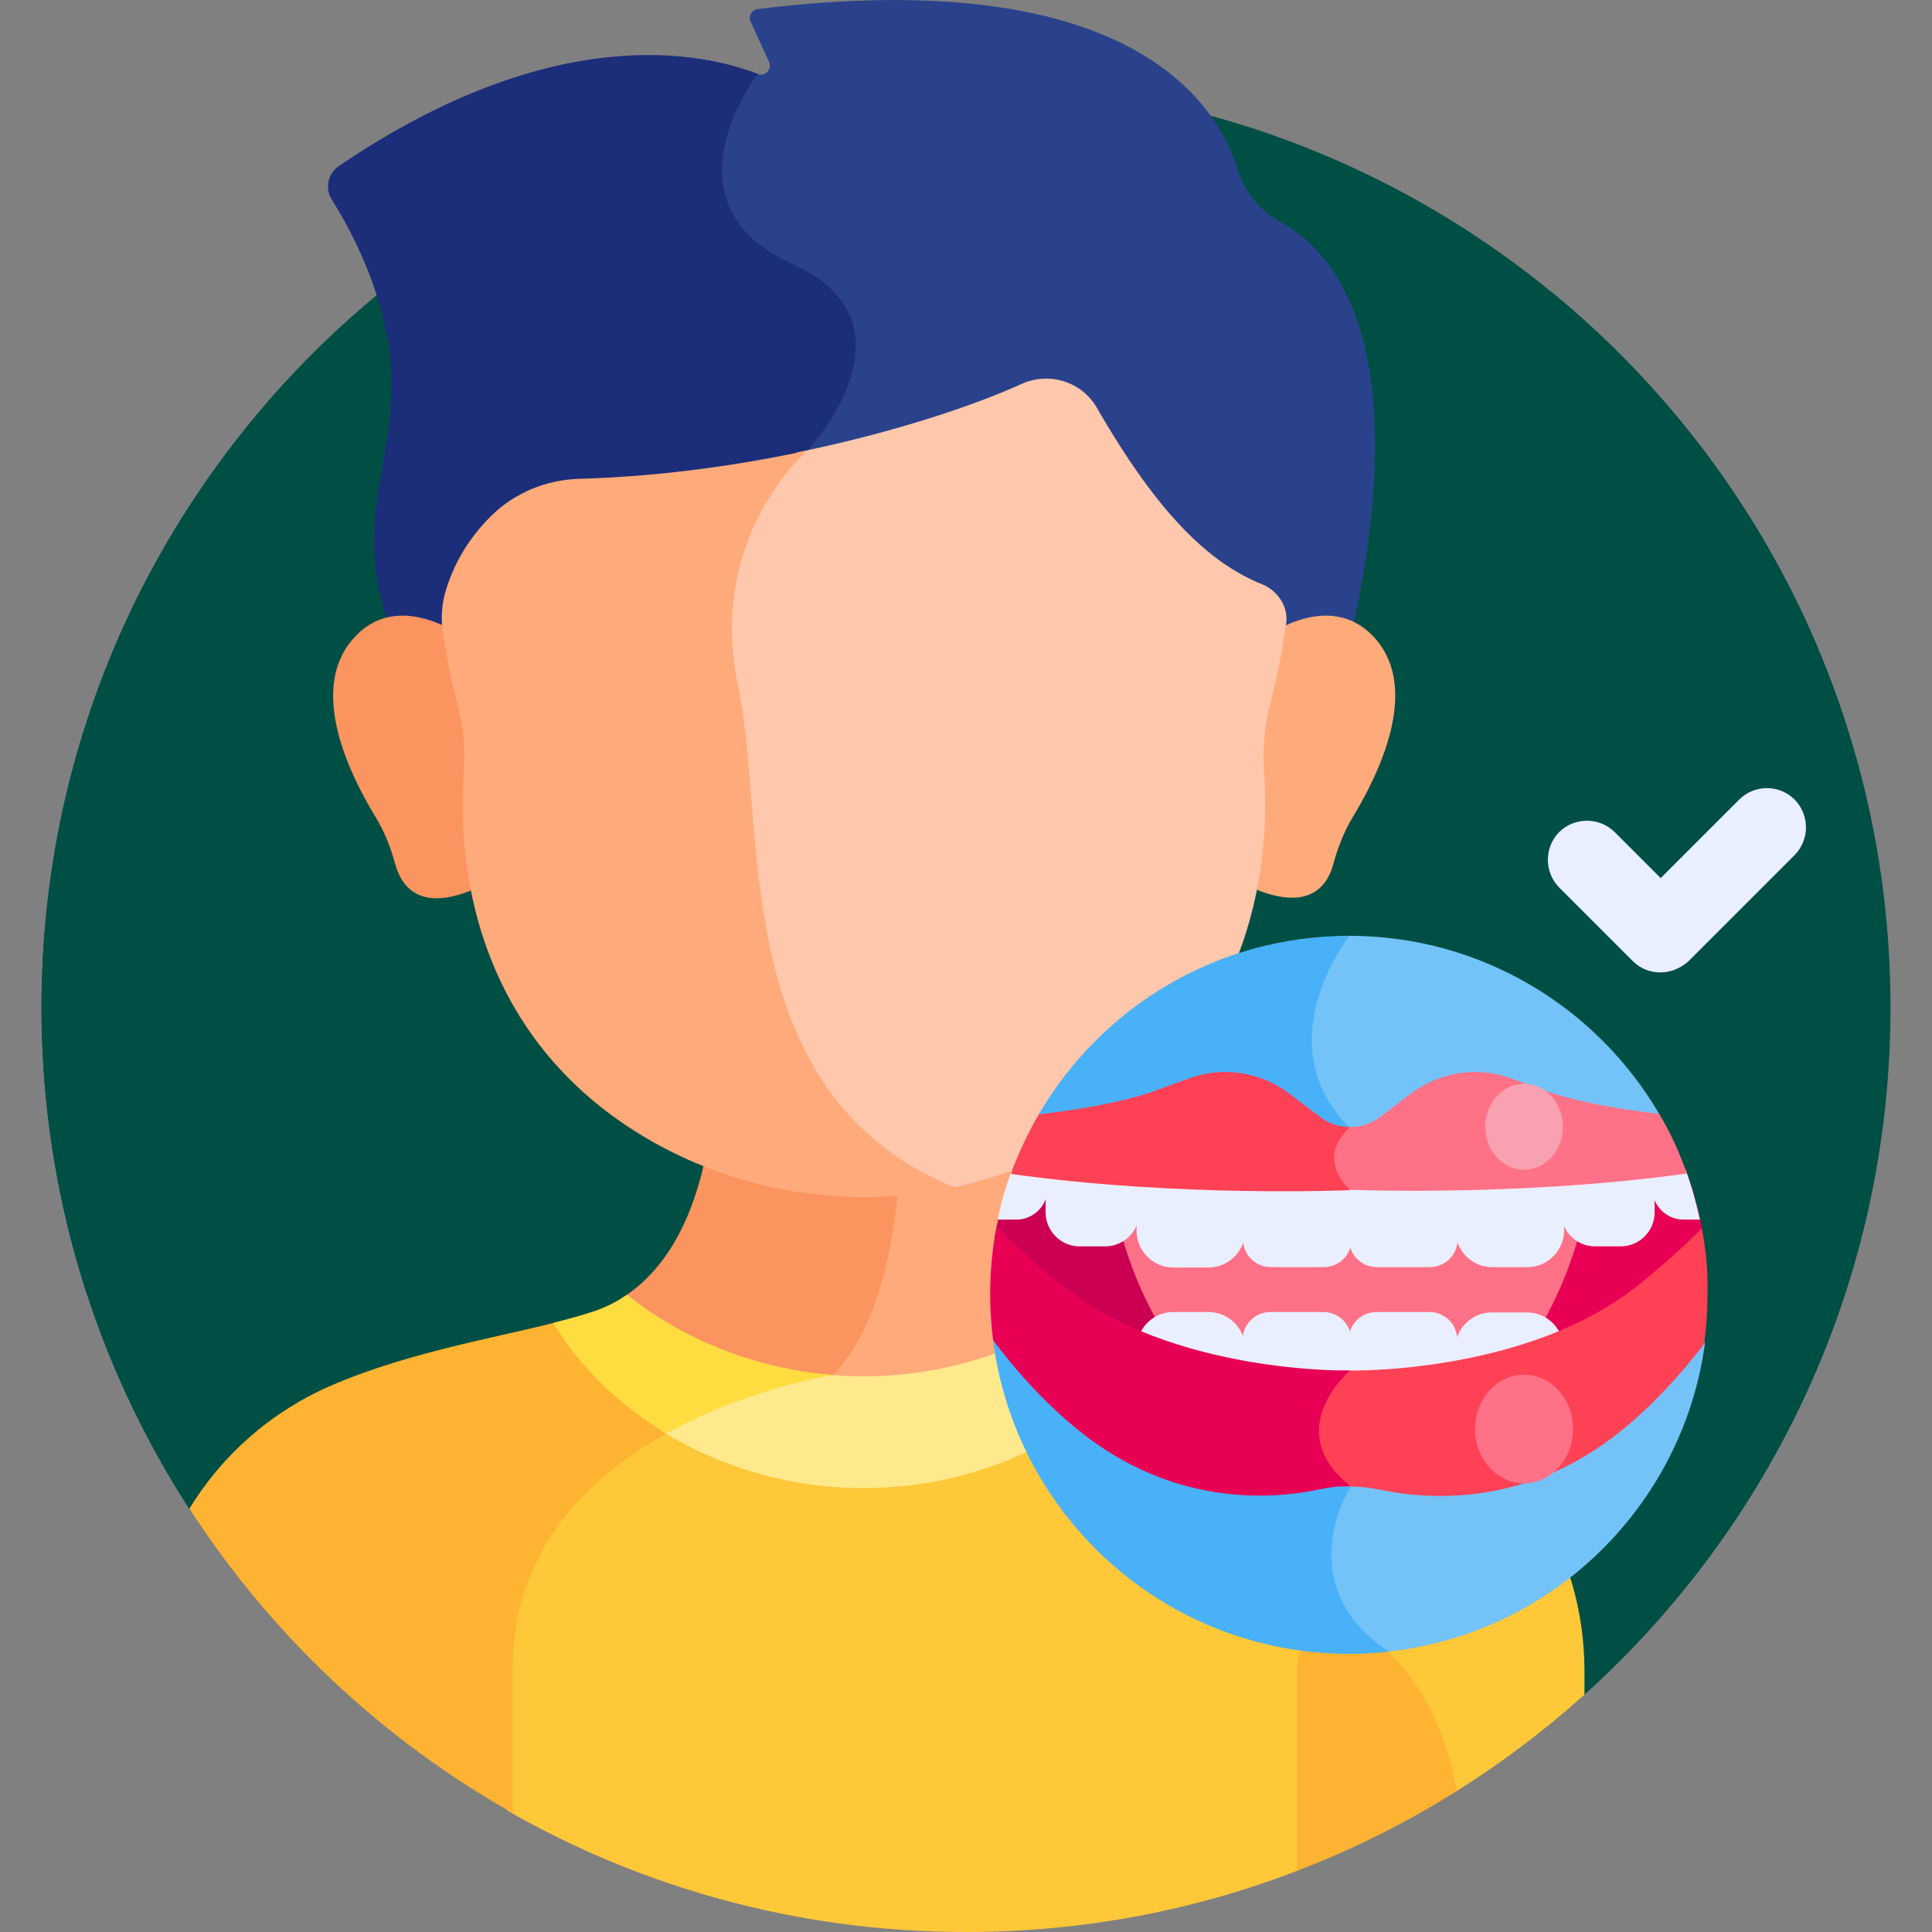 <?xml version="1.0" encoding="utf-8"?>
<!-- Generator: Adobe Illustrator 26.0.3, SVG Export Plug-In . SVG Version: 6.00 Build 0)  -->
<svg version="1.1" id="Layer_1" xmlns="http://www.w3.org/2000/svg" xmlns:xlink="http://www.w3.org/1999/xlink" x="0px" y="0px"
	 viewBox="0 0 512 512" style="enable-background:new 0 0 512 512;" xml:space="preserve">
<rect x="0" y="0" width="512" height="512" fill="#808080" stroke="none"/>
<style type="text/css">
	.st0{fill:#004F44;}
	.st1{fill:#FFC839;}
	.st2{fill:#FFB332;}
	.st3{fill:#2A428C;}
	.st4{fill:#1C2E7A;}
	.st5{fill:#FFAA7B;}
	.st6{fill:#FC9460;}
	.st7{fill:#FFE98D;}
	.st8{fill:#FFDD40;}
	.st9{fill:#FFC7AB;}
	.st10{fill:#73C3F9;}
	.st11{fill:#49B1F7;}
	.st12{fill:#CC0053;}
	.st13{fill:#E80054;}
	.st14{fill:#FF7186;}
	.st15{fill:#E9EFFF;}
	.st16{fill:#FF4155;}
	.st17{fill:#F9A0B1;}
</style>
<path class="st0" d="M419.9,449.1C469.7,404.2,501,339.3,501,267c0-135.3-109.7-245-245-245S11,131.7,11,267
	c0,49,14.4,94.6,39.1,132.8L419.9,449.1z"/>
<path class="st1" d="M370.7,367.4c-22.2-9.7-47-13.2-64.9-18.3c-6.3,10.8-15.9,21.2-30.4,29.5c-28.7,16.2-64.1,16.2-92.8,0
	c-1.1-0.6-2.2-1.3-3.2-1.9c-0.6,0.3-1.2,0.6-1.8,1c-28.3,15.1-43.2,37.3-43.2,64.3v37.8C170.2,500.3,211.7,512,256,512
	c30.9,0,60.5-5.7,87.7-16.2l42.4-21.2c12-7.5,23.3-16.1,33.8-25.5v-6.3C419.9,410.1,400.7,380.4,370.7,367.4L370.7,367.4z"/>
<path class="st2" d="M135.9,441.9c0-33.6,23-53.2,45.1-64.3c-13.6-8.1-22.7-18.1-28.7-28.5c-17.6,5-42.5,8.5-64.8,18.2
	c-15.8,6.9-28.7,18.4-37.3,32.5c21.6,33.4,51,61.1,85.7,80.7C135.9,470.2,135.9,457.5,135.9,441.9L135.9,441.9z"/>
<path class="st2" d="M386.1,474.6c-4-22.1-14.4-34.7-23.9-41.8c-7.6-5.7-18.5-0.1-18.5,9.4v53.6C358.6,490.1,372.8,483,386.1,474.6z
	"/>
<path class="st3" d="M339,58.6c-5.2-2.9-9.1-7.6-10.8-13.2c-5.5-18.2-28.9-55.1-127.4-43c-1.6,0.2-2.5,1.9-1.9,3.3l4.9,10.7
	c0.9,1.9-1,4-3,3.2c-1-0.4-2.2-0.8-3.6-1.3l1.6,1.5c-2.8,4-11.6,18.1-8.2,31.8c2.1,8.4,8.4,15,18.6,19.6c9,4.1,14.3,9.6,15.7,16.5
	c2.8,14-11,29.5-12,30.5c-1.5,1.3-22.1,20.1-20.3,52.5h164.9C364.1,143.2,375.1,78.6,339,58.6z"/>
<path class="st4" d="M214,119.4c0,0,31.4-33.5-4.1-49.5s-9.1-50.3-9.1-50.3C186.7,14.1,147.2,5,89.8,44c-2.9,2-3.8,6-1.8,9
	c4.4,7,11.7,20.4,14.6,36.2c5.7,31.4-12.3,47.7,2.6,81.6h88.9C192.2,137.7,214,119.4,214,119.4L214,119.4z"/>
<path class="st5" d="M364.7,169.5c-8.6-10-20-6-26.1-2.7c-0.9,6.2-2.2,12.7-4,19.6c-1.6,6-2.2,12.1-1.7,18.2
	c0.5,7.1,0.6,18-1.7,30.4c15.7,7.1,20.7-0.3,22.2-6.2c1.2-4.4,2.9-8.7,5.3-12.6C365.4,205.1,376.2,183,364.7,169.5L364.7,169.5z"/>
<path class="st6" d="M125.2,204.6c0.4-6.1-0.2-12.3-1.7-18.2c-1.8-6.9-3.1-13.4-4-19.6c-6.1-3.3-17.6-7.3-26.1,2.7
	c-11.6,13.5-0.8,35.6,6,46.8c2.4,3.9,4.1,8.1,5.3,12.6c1.6,5.9,6.5,13.4,22.2,6.2C124.6,222.6,124.7,211.7,125.2,204.6L125.2,204.6z
	"/>
<path class="st5" d="M271.1,306.8c-11.1,4.4-22.8,7-34.5,7.8c-1.5,15.7-5.5,36.9-16.6,48.3c-1,0.2-3.4,0.6-6.8,1.4
	c23.4,3.5,47.7-0.8,68.8-12.9c4.1-2.3,7.8-4.9,11.2-7.5C279.9,335.7,273.8,320,271.1,306.8z"/>
<path class="st6" d="M186.9,306.8c-2.7,13.2-8.8,28.9-22.1,37.2c3.5,2.7,7.3,5.3,11.6,7.7c12.8,7.3,26.9,11.7,41.2,13.3
	c2-0.4,3.1-0.6,3.1-0.6c11.7-11.7,15.9-33.7,17.4-49.8C220.8,315.9,203.3,313.4,186.9,306.8z"/>
<path class="st7" d="M301.2,347.7c-3.5-1.1-6.6-2.7-9.4-4.6c-3.6,2.8-7.5,5.5-11.9,8.1c-19.7,11.3-42.4,15.5-64.3,12.7
	c-7.6,1.7-22.9,5.7-38.1,13.8c-0.8,0.4-1.6,0.9-2.5,1.3c1.1,0.7,2.2,1.3,3.3,2c31.4,17.9,70.2,17.8,101.5-0.2
	c14.8-8.5,24.8-19.1,31.5-30.1C307.8,349.7,304.3,348.7,301.2,347.7L301.2,347.7z"/>
<path class="st8" d="M220.7,364.4c-14.7-1.2-29.1-5.5-42.3-13c-4.5-2.6-8.6-5.3-12.2-8.3c-2.8,1.9-5.9,3.5-9.4,4.6
	c-3.1,1-6.6,2-10.2,2.9c6.5,10.7,16.1,20.9,30,29.3C198.4,367.8,220.7,364.4,220.7,364.4C220.7,364.4,220.7,364.4,220.7,364.4
	L220.7,364.4z"/>
<path class="st9" d="M334.6,154.9c-14.2-5.7-27.7-18.7-43.9-46.8c-4-7-12.7-9.7-20.1-6.3c-11.6,5.3-33,12.7-59.4,18.1
	c-6,6.1-24.4,28.2-17,62.7c1.7,8,2.5,17.9,3.3,28.4c2.9,36.2,6.7,83.9,52.9,104.1c12.2-2.3,24.1-6.7,35.1-13
	c49-28.2,51-77.6,49.5-97.6c-0.4-6.1,0.1-12.3,1.7-18.3c1.9-7.3,3.2-14.1,4.1-20.6C341.6,161.2,338.9,156.7,334.6,154.9L334.6,154.9
	z"/>
<path class="st5" d="M253,314.7c-60.8-24.8-49.6-96.2-57.3-132.3c-8.7-40.3,18.3-63,18.3-63s0,0,0,0c-18.2,3.9-39,6.9-60.7,7.5
	c-8.5,0.3-16.7,3.6-22.9,9.6c-4.7,4.6-9.5,11-12.2,19.8c-1.2,3.8-1.4,7.7-0.8,11.6c0.9,5.8,2.1,12,3.8,18.5c1.6,6,2.2,12.1,1.7,18.2
	c-1.5,20,0.4,69.7,49.9,97.9C197.4,316.4,226.1,320.5,253,314.7z"/>
<path class="st10" d="M439.7,295.2c-16.5-28.2-47.1-47.2-82.2-47.2c-0.6,0-1.3,0-1.9,0l0,0c-1.7,2.3-5.7,8.5-7.9,16.5
	c-3.8,13.5-0.8,25.7,8.8,35.3c21,21,1.2,89.4,0,93.5c-1,1.7-7.9,13.7-4.1,27c2,6.8,6.4,12.7,13.2,17.6c44.4-3.7,80.2-38,86.2-81.7
	L439.7,295.2z"/>
<path class="st11" d="M275.3,295.3l-12.1,60c6,46.8,45.9,83,94.4,83c3.5,0,7-0.2,10.4-0.6c-26.6-17.9-10.1-43.7-10.1-43.7
	s22.1-72.8-0.3-95.2c-22.4-22.4,0-50.8,0-50.8C322.4,248,291.8,267,275.3,295.3L275.3,295.3z"/>
<g>
	<path class="st12" d="M349.7,312.7c-14.8,0.2-47.9,0.1-80.7-4.4c-2.5,6.4-4.4,13.2-5.5,20.3c4.2,4.2,9.4,8.9,15.7,14
		c22.8,18.5,55.3,22.5,70.4,23.3V312.7z"/>
	<path class="st13" d="M446.1,308.4c-33.4,4.6-67,4.6-81.2,4.3v53.3c14.6-0.7,48.2-4.4,71.5-23.4c6.1-4.9,11.1-9.4,15.2-13.5
		C450.6,321.9,448.7,314.9,446.1,308.4L446.1,308.4z"/>
</g>
<path class="st14" d="M421.8,311c-34.3,2.8-63.4,1.6-63.8,1.5c-0.1,0-0.2,0-0.3,0c-0.4,0-29.5,1.2-63.8-1.5c2.5,19,9.3,35.8,19,48.6
	c22.4,6.8,43.2,6.5,45,6.5c0.2,0,0.6,0,1.2,0c5,0,23.7-0.4,43.8-6.5C412.5,346.8,419.3,329.9,421.8,311z"/>
<g>
	<path class="st15" d="M357.8,314.2c0,0-11.4,0.5-28.4,0.2v14c0,4.1,3.3,7.4,7.4,7.4h14c4.1,0,7.4-3.3,7.4-7.4v-14.2
		C357.9,314.2,357.8,314.2,357.8,314.2L357.8,314.2z"/>
</g>
<g>
	<path class="st15" d="M301.2,313.3v12.9c0,5.3,4.4,9.7,9.7,9.7h9.4c5.3,0,9.7-4.4,9.7-9.7v-11.7
		C321.6,314.3,311.8,313.9,301.2,313.3L301.2,313.3z"/>
</g>
<g>
	<path class="st15" d="M277.1,311.1v10.2c0,4.9,4,9,9,9h6.8c4.9,0,9-4,9-9v-8C294,312.8,285.6,312.1,277.1,311.1z"/>
</g>
<path class="st15" d="M265,323.2h4.4c4.5,0,8.2-3.7,8.2-8.2v-3.8c-3.1-0.4-6.2-0.8-9.4-1.2c-1.6,4.3-2.9,8.7-3.8,13.2
	C264.7,323.2,264.9,323.2,265,323.2L265,323.2z"/>
<g>
	<path class="st15" d="M357.8,314.2c0,0-0.1,0-0.3,0v14.2c0,4.1,3.3,7.4,7.4,7.4h14c4.1,0,7.4-3.3,7.4-7.4v-14
		C369.2,314.7,357.8,314.2,357.8,314.2L357.8,314.2z"/>
</g>
<g>
	<path class="st15" d="M385.7,314.4v11.7c0,5.3,4.4,9.7,9.7,9.7h9.4c5.3,0,9.7-4.4,9.7-9.7v-12.9
		C403.9,313.9,394.1,314.3,385.7,314.4L385.7,314.4z"/>
</g>
<g>
	<path class="st15" d="M357.8,364.4c0,0,0.1,0,0.3,0v-9.3c0-4.1-3.3-7.4-7.4-7.4h-14c-4.1,0-7.4,3.3-7.4,7.4v6.6
		C345.4,364.6,357.8,364.4,357.8,364.4L357.8,364.4z"/>
	<path class="st15" d="M330,361.8v-4.4c0-5.3-4.4-9.7-9.7-9.7h-9.4c-4,0-7.5,2.5-8.9,6C311.5,357.8,321.3,360.2,330,361.8z"/>
	<path class="st15" d="M357.8,364.4c0,0,12.4,0.3,28.4-2.7v-6.6c0-4.1-3.3-7.4-7.4-7.4h-14c-4.1,0-7.4,3.3-7.4,7.4v9.3
		C357.7,364.4,357.8,364.4,357.8,364.4L357.8,364.4z"/>
	<path class="st15" d="M413.6,353.8c-1.4-3.5-4.9-6-8.9-6h-9.4c-5.3,0-9.7,4.4-9.7,9.7v4.4C394.3,360.2,404.1,357.8,413.6,353.8z"/>
</g>
<g>
	<path class="st15" d="M413.7,313.3v8c0,4.9,4,9,9,9h6.8c4.9,0,9-4,9-9v-10.2C430,312.1,421.6,312.8,413.7,313.3z"/>
</g>
<path class="st15" d="M437.9,315c0,4.5,3.7,8.2,8.2,8.2h4.4c-1-4.5-2.2-8.9-3.8-13.2c-2.9,0.4-5.9,0.8-8.8,1.1L437.9,315z"/>
<path class="st16" d="M451,325.5c-4.3,4.4-9.7,9.3-16.5,14.8c-29.4,23.9-76.8,22.9-76.8,22.9s-0.8,0-2.2,0
	c-2.4,2.4-7.6,8.5-7.6,16.2c0,5.3,2.6,10.2,7.5,14.6c3.5-0.2,6.9,0.1,10.4,0.8c12.8,2.7,38.8,4.6,63.8-15.6c8.4-6.8,15.7-14.8,22-23
	c0.6-4.3,0.9-8.7,0.9-13.1C452.7,337.1,452.1,331.2,451,325.5L451,325.5z"/>
<path class="st13" d="M357.8,363.2c0,0-47.3,1.1-76.8-22.9c-7-5.7-12.5-10.8-16.9-15.3c-1.1,5.8-1.7,11.9-1.7,18
	c0,4.1,0.3,8.2,0.8,12.2c6.4,8.5,13.9,16.8,22.7,23.9c25,20.2,51,18.3,63.8,15.6c2.7-0.6,5.4-0.9,8.1-0.9
	C339.2,378.8,357.8,363.2,357.8,363.2L357.8,363.2z"/>
<path class="st14" d="M439.7,295.2c-10.4-1.2-20.3-3-28.4-5.5l-11.1-4c-8.9-3.2-18.7-1.6-26.4,4.2l-7.9,6c-3,2.3-6.7,3.2-10.2,2.6
	c-1.3,1.4-3.4,4-3.7,7.6c-0.2,3.2,1,6.3,3.7,9.3c1.3,0,2-0.1,2-0.1s44.7,1.9,89.3-4.3C445.2,305.6,442.7,300.2,439.7,295.2
	L439.7,295.2z"/>
<path class="st16" d="M357.8,298.7c-2.9,0-5.7-0.9-8.1-2.8l-7.9-6c-7.7-5.8-17.5-7.4-26.4-4.2l-11.1,4c-8.2,2.6-18.4,4.4-29,5.6
	c-2.9,5-5.4,10.3-7.4,15.8c44.8,6.3,89.9,4.3,89.9,4.3C348.3,305.9,357.8,298.7,357.8,298.7z"/>
<g>
	<path class="st15" d="M440,257.7c-2.7,0-5.3-1-7.3-3l-19.5-19.5c-4-4.1-4-10.6,0-14.7c4.1-4,10.6-4,14.7,0l12.2,12.2l20.8-20.8
		c4-4,10.6-4.1,14.7,0c4,4.1,4,10.6,0,14.7l-28.1,28.1C445.3,256.7,442.6,257.7,440,257.7L440,257.7z"/>
</g>
<ellipse class="st14" cx="403.9" cy="378.7" rx="13" ry="14.4"/>
<ellipse class="st17" cx="403.9" cy="298.6" rx="10.3" ry="11.4"/>
<path class="st0" d="M481.8,171.8c-15.6-37-40-69.3-70.6-94.4c-10.9,10.4-20.7,26.7-17.7,50.9C399.2,173.9,418.9,211.2,481.8,171.8
	L481.8,171.8z"/>
<path class="st0" d="M107.6,311.1c25.5-42.2-44-61.8-39.2-110.6c3.1-32-13-43.5-29-48C21.3,186.7,11,225.6,11,267
	c0,26.6,4.3,52.2,12.1,76.2C50.7,331.5,94,333.5,107.6,311.1z"/>
</svg>
